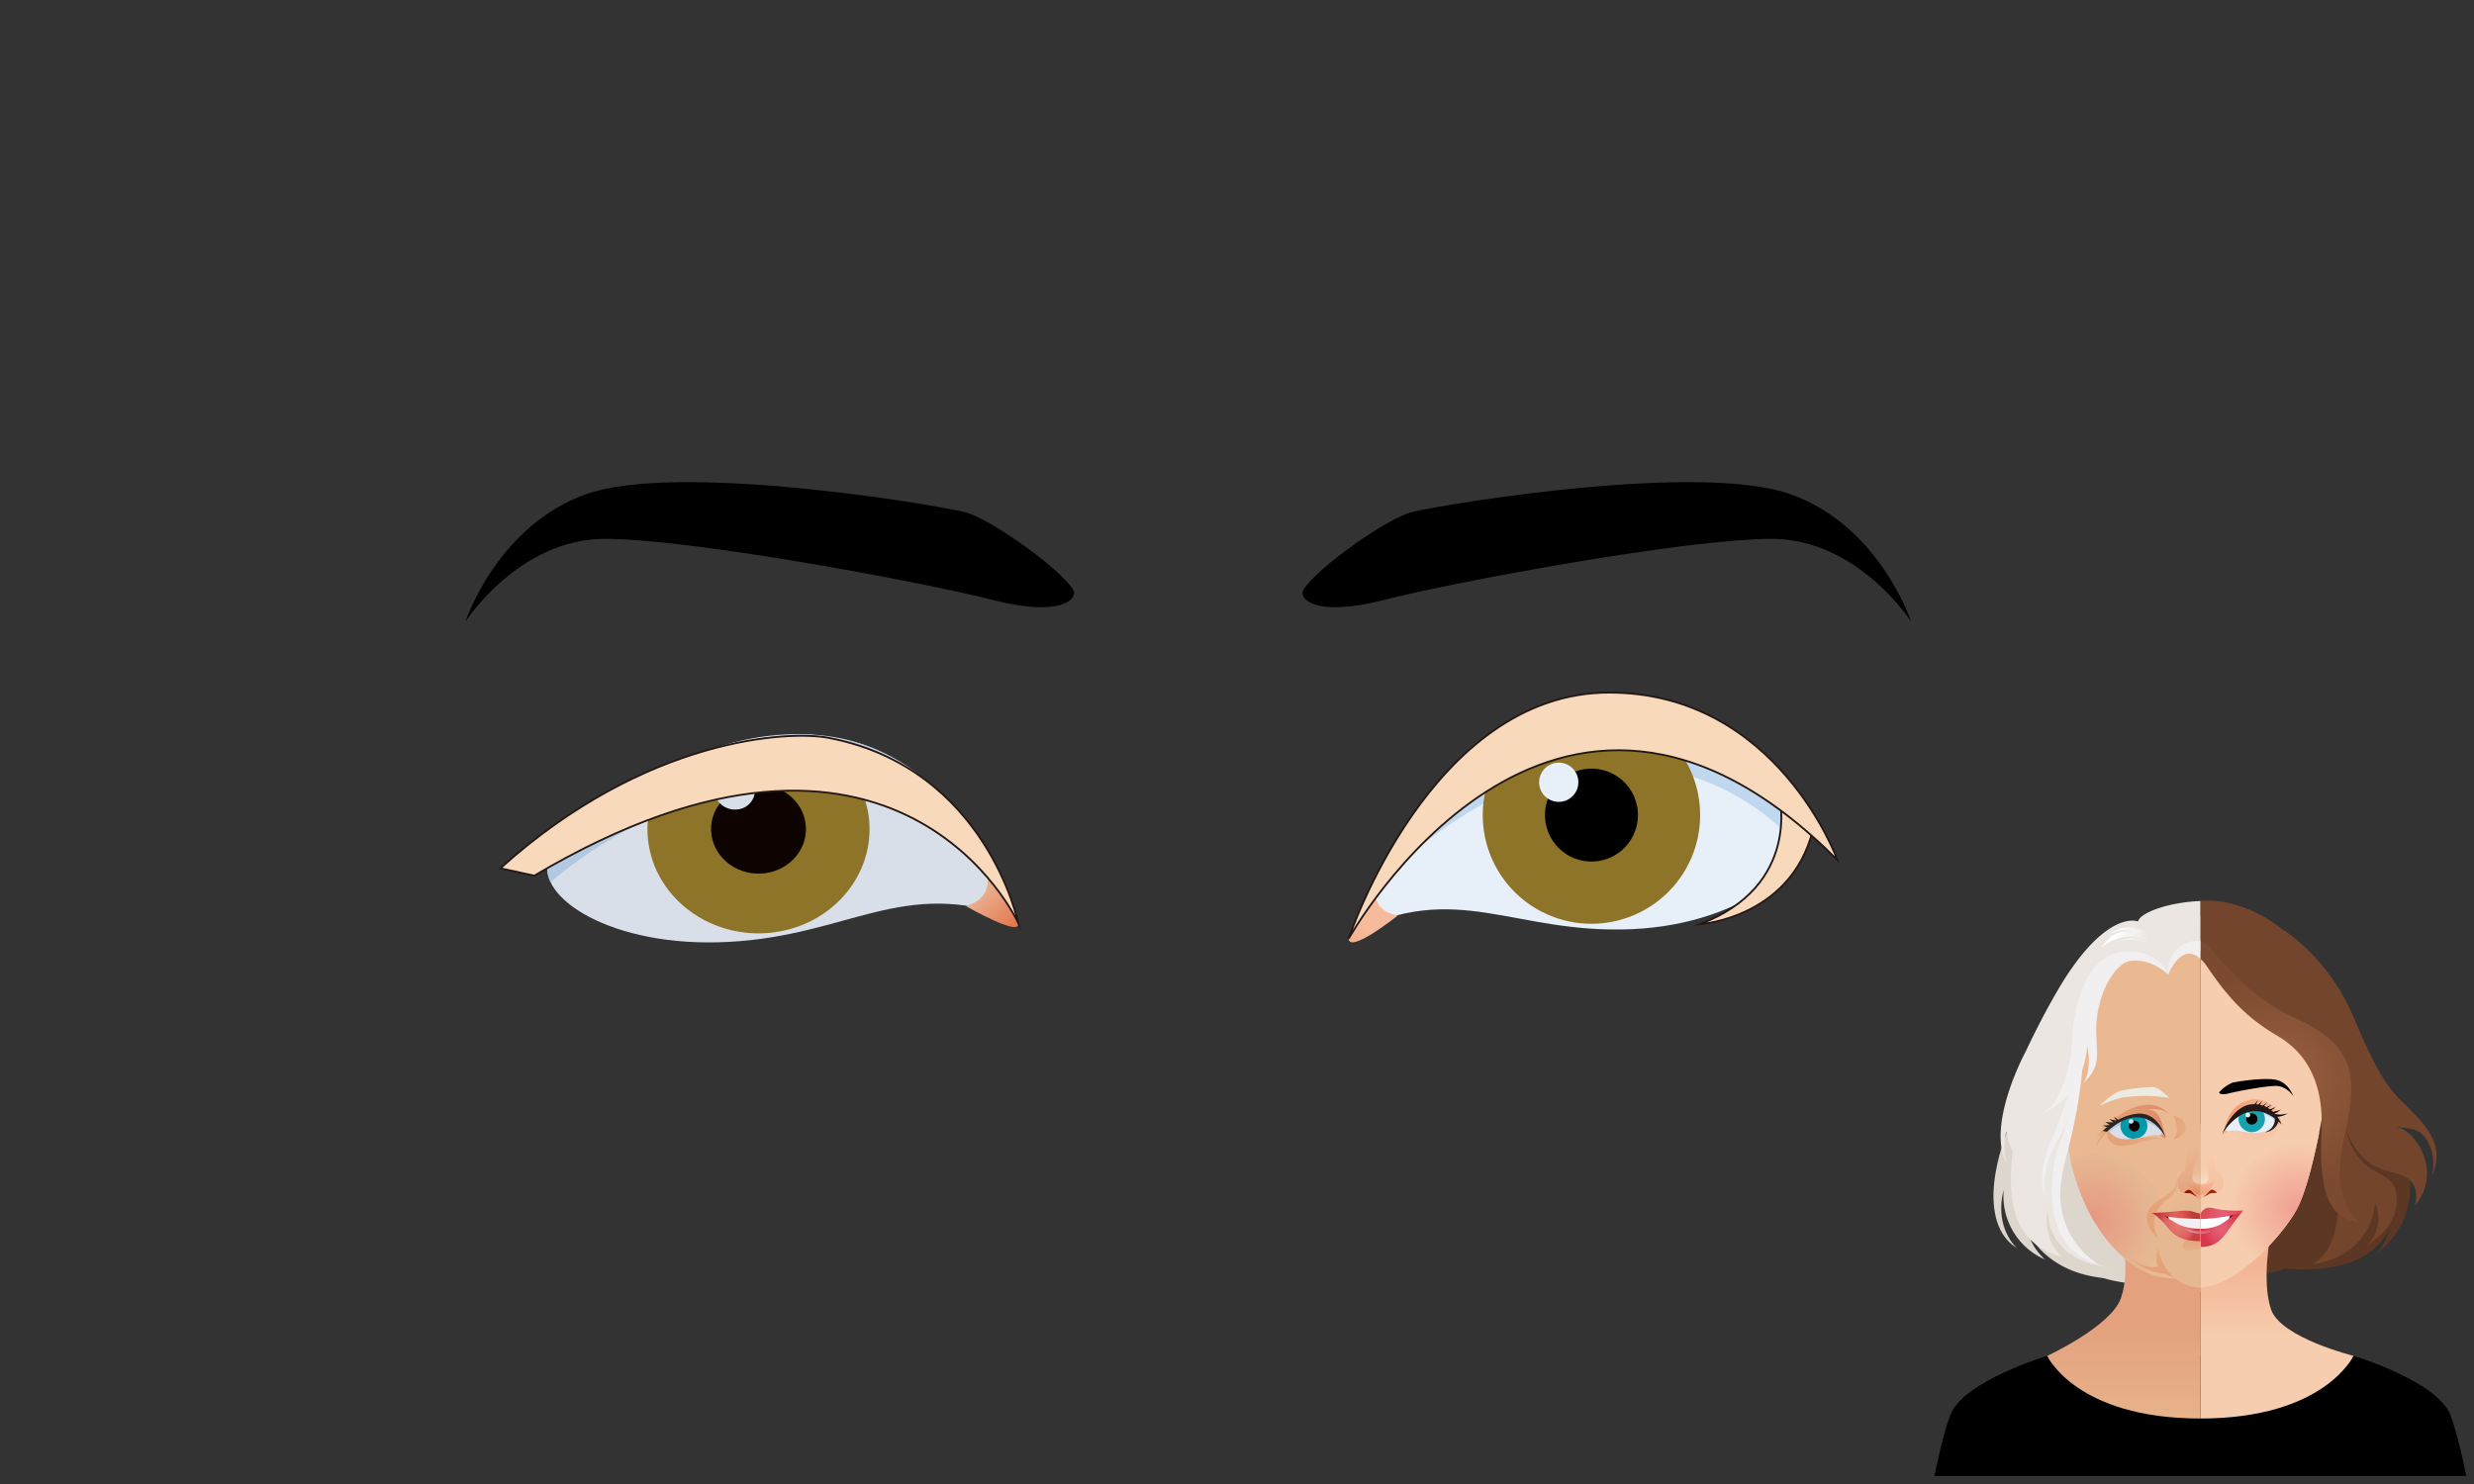 <svg id="レイヤー_1" data-name="レイヤー 1" xmlns="http://www.w3.org/2000/svg" xmlns:xlink="http://www.w3.org/1999/xlink" viewBox="0 0 1000 600"><rect x="0" y="0" width="1000" height="600" fill="#333333" stroke="none"/><defs><style>.cls-1{fill:#5c3723;}.cls-2{fill:url(#linear-gradient);}.cls-3{fill:#f6cdae;}.cls-4{fill:url(#linear-gradient-2);}.cls-5{fill:url(#radial-gradient);}.cls-6{fill:#9e2200;}.cls-7{fill:#73452c;}.cls-8{fill:url(#radial-gradient-2);}.cls-9{fill:url(#linear-gradient-3);}.cls-10{fill:url(#linear-gradient-4);}.cls-11{fill:#e7eff9;}.cls-12{fill:#bfd7ef;}.cls-13{fill:#18a1ae;}.cls-14{fill:#231815;}.cls-15{fill:url(#linear-gradient-5);}.cls-16{fill:#fff;}.cls-17{fill:#7a000e;}.cls-18{fill:url(#radial-gradient-3);}.cls-19{fill:url(#radial-gradient-4);}.cls-20{fill:url(#linear-gradient-6);}.cls-21{fill:url(#linear-gradient-7);}.cls-22{fill:#ddd6cd;}.cls-23{fill:url(#linear-gradient-8);}.cls-24{fill:#eab992;}.cls-25{fill:url(#radial-gradient-5);}.cls-26{fill:url(#linear-gradient-9);}.cls-27{fill:url(#linear-gradient-10);}.cls-28{fill:#ebe6e1;}.cls-29{fill:#e6b892;}.cls-30{fill:#f1efef;}.cls-31{fill:url(#linear-gradient-11);}.cls-32{fill:#ebebe4;}.cls-33{fill:#700906;}.cls-34{fill:url(#linear-gradient-12);}.cls-35{fill:#d9dfe8;}.cls-36{fill:#b2c8e0;}.cls-37{fill:#0099ac;}.cls-38{fill:url(#linear-gradient-13);}.cls-39{fill:#0d0402;}.cls-40{fill:#2c2422;}.cls-41{fill:url(#linear-gradient-14);}.cls-42{fill:url(#radial-gradient-6);}.cls-43{fill:url(#linear-gradient-15);}.cls-44{fill:url(#radial-gradient-7);}.cls-45{fill:url(#linear-gradient-16);}.cls-46{fill:url(#linear-gradient-17);}.cls-47{fill:#921406;}.cls-48{fill:url(#linear-gradient-18);}.cls-49{fill:url(#linear-gradient-19);}.cls-50{fill:url(#linear-gradient-20);}.cls-51{fill:#8d7428;}.cls-52{fill:#f8d9bc;stroke:#231815;stroke-miterlimit:10;stroke-width:0.75px;}.cls-53{fill:url(#linear-gradient-21);}.cls-54{fill:url(#linear-gradient-22);}</style><linearGradient id="linear-gradient" x1="920.34" y1="539.02" x2="920.34" y2="499.6" gradientUnits="userSpaceOnUse"><stop offset="0" stop-color="#f6cdae"/><stop offset="0.22" stop-color="#f5c4a5"/><stop offset="0.7" stop-color="#f2b594"/></linearGradient><linearGradient id="linear-gradient-2" x1="894.07" y1="465.73" x2="894.07" y2="487.29" gradientUnits="userSpaceOnUse"><stop offset="0" stop-color="#f6cdae"/><stop offset="0.7" stop-color="#f5c1a2"/></linearGradient><radialGradient id="radial-gradient" cx="928.34" cy="488.82" r="26.53" gradientUnits="userSpaceOnUse"><stop offset="0" stop-color="#f19f92"/><stop offset="1" stop-color="#f6cdae"/></radialGradient><radialGradient id="radial-gradient-2" cx="921.76" cy="437.31" r="46.19" gradientUnits="userSpaceOnUse"><stop offset="0" stop-color="#9a603f"/><stop offset="1" stop-color="#7b4a30"/></radialGradient><linearGradient id="linear-gradient-3" x1="6367.24" y1="539.99" x2="6348.62" y2="539.52" gradientTransform="matrix(-1, 0, 0, 1, 7267.9, -68.57)" gradientUnits="userSpaceOnUse"><stop offset="0" stop-color="#f6cdae"/><stop offset="0.18" stop-color="#f6caac"/><stop offset="0.7" stop-color="#f7c5a9"/></linearGradient><linearGradient id="linear-gradient-4" x1="6344.79" y1="532.89" x2="6367.65" y2="532.89" gradientTransform="matrix(-1, 0, 0, 1, 7267.9, -68.57)" gradientUnits="userSpaceOnUse"><stop offset="0" stop-color="#f6bb9a"/><stop offset="1" stop-color="#f29c76"/></linearGradient><linearGradient id="linear-gradient-5" x1="6366.98" y1="539.36" x2="6368.25" y2="541.17" xlink:href="#linear-gradient-4"/><radialGradient id="radial-gradient-3" cx="897.93" cy="496.92" r="7.91" gradientUnits="userSpaceOnUse"><stop offset="0" stop-color="#e45f76"/><stop offset="0.28" stop-color="#e35a70"/><stop offset="0.65" stop-color="#de4a60"/><stop offset="0.98" stop-color="#d9374b"/></radialGradient><radialGradient id="radial-gradient-4" cx="898.14" cy="490.57" r="6.4" gradientUnits="userSpaceOnUse"><stop offset="0" stop-color="#e45f76"/><stop offset="0.35" stop-color="#e35b70"/><stop offset="0.81" stop-color="#df5160"/><stop offset="1" stop-color="#dd4b57"/></radialGradient><linearGradient id="linear-gradient-6" x1="892.05" y1="476.85" x2="892.05" y2="484.87" gradientTransform="matrix(1, 0, 0, 1, 0, 0)" xlink:href="#linear-gradient-4"/><linearGradient id="linear-gradient-7" x1="891.07" y1="477.85" x2="891.07" y2="471.47" gradientUnits="userSpaceOnUse"><stop offset="0.03" stop-color="#fadcc2"/><stop offset="0.76" stop-color="#f6cdae"/></linearGradient><linearGradient id="linear-gradient-8" x1="858.44" y1="573.52" x2="858.44" y2="521.38" gradientUnits="userSpaceOnUse"><stop offset="0" stop-color="#e6b38a"/><stop offset="0.04" stop-color="#e6b289"/><stop offset="0.7" stop-color="#e4a17e"/></linearGradient><radialGradient id="radial-gradient-5" cx="845.27" cy="493.81" r="26.77" gradientUnits="userSpaceOnUse"><stop offset="0" stop-color="#e69781"/><stop offset="1" stop-color="#e6b892"/></radialGradient><linearGradient id="linear-gradient-9" x1="877.13" y1="476.79" x2="869.87" y2="496.64" gradientUnits="userSpaceOnUse"><stop offset="0" stop-color="#e5ad84"/><stop offset="0.7" stop-color="#e5a178"/></linearGradient><linearGradient id="linear-gradient-10" x1="802.71" y1="1756.59" x2="802.71" y2="1769.99" gradientTransform="translate(89.7 -1261.54) rotate(0.55)" xlink:href="#linear-gradient-9"/><linearGradient id="linear-gradient-11" x1="885.81" y1="506.76" x2="885.81" y2="499.69" gradientUnits="userSpaceOnUse"><stop offset="0" stop-color="#e6b38a"/><stop offset="0.7" stop-color="#e5a680"/></linearGradient><linearGradient id="linear-gradient-12" x1="847.05" y1="455.09" x2="876.46" y2="455.09" gradientUnits="userSpaceOnUse"><stop offset="0" stop-color="#e4a67c"/><stop offset="1" stop-color="#dc8c66"/></linearGradient><linearGradient id="linear-gradient-13" x1="1368.08" y1="119.14" x2="1369.33" y2="120.93" gradientTransform="translate(-499.46 482.92) rotate(-5.99)" gradientUnits="userSpaceOnUse"><stop offset="0" stop-color="#e9ad8c"/><stop offset="1" stop-color="#e2774c"/></linearGradient><linearGradient id="linear-gradient-14" x1="968.52" y1="414.86" x2="982.24" y2="416.13" gradientTransform="translate(-113.86 -36.01)" gradientUnits="userSpaceOnUse"><stop offset="0" stop-color="#fff"/><stop offset="1" stop-color="#ebe6e1"/></linearGradient><radialGradient id="radial-gradient-6" cx="879.91" cy="496.09" r="7.84" gradientUnits="userSpaceOnUse"><stop offset="0.01" stop-color="#e2786f"/><stop offset="0.69" stop-color="#df6060"/><stop offset="1" stop-color="#c93f44"/></radialGradient><linearGradient id="linear-gradient-15" x1="-7015.74" y1="-566.56" x2="-7002.78" y2="-566.56" gradientTransform="translate(7898.01 1083.98) rotate(0.16)" gradientUnits="userSpaceOnUse"><stop offset="0.08" stop-color="#e48995"/><stop offset="1" stop-color="#dd425c"/></linearGradient><radialGradient id="radial-gradient-7" cx="879.46" cy="491.19" r="7.12" gradientUnits="userSpaceOnUse"><stop offset="0" stop-color="#e06059"/><stop offset="0.31" stop-color="#db5a54"/><stop offset="0.71" stop-color="#cb4a47"/><stop offset="0.98" stop-color="#bd3b3a"/></radialGradient><linearGradient id="linear-gradient-16" x1="871.05" y1="456.96" x2="853.38" y2="460.87" xlink:href="#linear-gradient-9"/><linearGradient id="linear-gradient-17" x1="884.75" y1="462.32" x2="884.75" y2="481.05" gradientUnits="userSpaceOnUse"><stop offset="0" stop-color="#eab992"/><stop offset="1" stop-color="#e5a680"/></linearGradient><linearGradient id="linear-gradient-18" x1="886.77" y1="476.87" x2="886.77" y2="484.88" gradientUnits="userSpaceOnUse"><stop offset="0" stop-color="#e9ad8c"/><stop offset="1" stop-color="#e37d4c"/></linearGradient><linearGradient id="linear-gradient-19" x1="887.75" y1="477.86" x2="887.75" y2="471.5" gradientUnits="userSpaceOnUse"><stop offset="0.03" stop-color="#ecc7ac"/><stop offset="0.76" stop-color="#e7b893"/></linearGradient><linearGradient id="linear-gradient-20" x1="883.56" y1="454.83" x2="875.55" y2="456.31" xlink:href="#linear-gradient-9"/><linearGradient id="linear-gradient-21" x1="6708.76" y1="449.59" x2="6719.2" y2="464.45" xlink:href="#linear-gradient-4"/><linearGradient id="linear-gradient-22" x1="904.41" y1="-26.65" x2="914.73" y2="-11.96" xlink:href="#linear-gradient-13"/></defs><title>uppereyelid</title><path d="M990.35,571.9c-5.51-13.73-39.06-23.7-39.06-23.7H827.48s-33.55,10-39.06,23.7c-3.16,7.86-6.52,24.84-6.52,24.84h215S993.51,579.76,990.35,571.9Z"/><path class="cls-1" d="M968.29,455.5l-28.71-17.82-50.19,16.57v61.29l28.13-1a18,18,0,0,0,5.74-1.6h0s12.71,1.16,22.4-1.25c17.1-4.25,20.37-15.43,20.62-16.38-1.86,7.9-5.8,11.72-5.8,11.72C985.88,487.58,968.29,455.5,968.29,455.5Z"/><path class="cls-2" d="M917.8,498.91S914,518.08,918,529.5s33.28,18.69,33.28,18.69-11.58,25.33-61.9,25.33v-74Z"/><path class="cls-3" d="M926.65,386.53c-17-16.67-36.93-16.33-36.93-16.33h-.33V520.56c13.37,0,32.26-19.61,38.8-31.28s12.67-47.88,12.68-54.48S943.67,403.2,926.65,386.53Z"/><path class="cls-4" d="M895.75,473.34a92.35,92.35,0,0,0-2.53-12.14c-.72-2.23-2.28-3.34-3.83-3.34v27a4.92,4.92,0,0,0,1.78-.72c3-2.07,3.81-1.6,4.67-1.77,1.5-.31,2.7-1.36,2.9-4.11C899,475.25,895.75,473.34,895.75,473.34Z"/><path class="cls-5" d="M929.19,456.93a30.37,30.37,0,0,0-19.4,53.73c7.85-6.58,14.9-15.12,18.41-21.37S935,470,937.4,458.06A30.35,30.35,0,0,0,929.19,456.93Z"/><path class="cls-6" d="M893.55,481.17c-.9.63-1.85,2.16-3.07,2.67a6.38,6.38,0,0,0,2.21-1c1.1-.77,2.67-.35,3.15-.54S894.45,480.54,893.55,481.17Z"/><path class="cls-7" d="M923.71,417.57a42.68,42.68,0,0,1,15.25,24c3.49,15.76,14.16,59.48-4.2,69.51,0,0,22.49-1.5,25.3-24.67a15.67,15.67,0,0,1-3.4,17.33s15.4-9.06,11.58-22.59c-3-10.54-19-2.46-22.17-36.66l-7.9-19.73Z"/><path class="cls-7" d="M974.24,448.66c-6.22-6.44-10.85-8.5-22.49-36.47-9.11-21.9-23.76-33-29.69-36.81A54.19,54.19,0,0,0,900.42,365a37.51,37.51,0,0,0-11-.72v20.4l.05.06c4.23,5.76,12.63,16.66,29.63,27.83S943.55,438,943.55,438c4,28.24,13.83,34,24.74,36.33,11.41,2.47,7.8,13.12,7.8,13.12,11.57-14,0-29.71-6.08-31.35l-1.5-.42c4.48.46,8.3.62,10.5,2.89,6.75,7,4,16.73,4,16.73C988.53,463.19,980.46,455.1,974.24,448.66Z"/><path class="cls-8" d="M947.78,458.53c5.44-23.84,4.12-36-20.24-47-19.26-8.74-29.83-23.8-35-29.15a6.34,6.34,0,0,0-3.16-1.77v7a18,18,0,0,1,2.86,3.37c8.39,12.43,15.87,20.53,28.32,27.83,16.63,9.75,18.42,26.73,17.8,39.33-1.42,29.17,5.84,34.88,15.76,36C954.13,494,941,488.09,947.78,458.53Z"/><path d="M901,442.05c-3.35.86-4.23-.06-3.94-.51a15.2,15.2,0,0,1,5.34-3.81c2.08-.48,14.2-2.43,18.58-.87s5.92,6.25,5.92,6.25-2.61-4-6.83-4.05S904.35,441.19,901,442.05Z"/><path class="cls-9" d="M898.89,456.95s2.88-1.41,22.89-3.59a8.32,8.32,0,0,1-6.43,7.18C907.45,462.41,898.89,456.95,898.89,456.95Z"/><path class="cls-10" d="M899.17,456.49s.92-7.45,7-10.61c9.78-5.07,16.24,4.33,15.83,8.2Z"/><path class="cls-11" d="M898.35,458.24s3.28-7.74,9.18-10.08c6.49-2.57,12.18,2.75,13,4.52s-2.66,5.08-8.35,5.35S903.55,455.57,898.35,458.24Z"/><path class="cls-12" d="M919.47,453.09s-8.29-8.73-20.13,3.05c0,0,5.56-8.29,11.61-8.6a11.24,11.24,0,0,1,9.28,4.16Z"/><circle class="cls-13" cx="910.17" cy="452.43" r="5.34" transform="translate(-29.95 66.06) rotate(-4.09)"/><circle cx="910.17" cy="452.43" r="2.28" transform="translate(-29.87 65.88) rotate(-4.08)"/><path class="cls-14" d="M919.4,451.52s1.07,4.4-3.92,6.27a6.29,6.29,0,0,0,5.66-5.09Z"/><path d="M919,450.31a9.83,9.83,0,0,0,3-1.72,15.65,15.65,0,0,1-4.8,1.16l2.54,1.72a8.22,8.22,0,0,0,5-1.36A10,10,0,0,1,919,450.31Zm1-2.94a9.16,9.16,0,0,1-3.9,1.44l1,.61A11.94,11.94,0,0,0,920,447.38Zm-5.23.64.84.46a8.62,8.62,0,0,0,2.53-1.86A11.24,11.24,0,0,1,914.8,448Zm1.45-2.3a5.7,5.7,0,0,1-2.74,1.81l.91.28A7.27,7.27,0,0,0,916.25,445.71Zm-4.38,1.55.94.16a7.27,7.27,0,0,0,1.55-2.32A8.73,8.73,0,0,1,911.87,447.26Zm-1.51-.14,1,.07a7.29,7.29,0,0,0,1.3-2.46A7.14,7.14,0,0,1,910.36,447.13Z"/><path class="cls-15" d="M899.57,455.67a1.3,1.3,0,0,0,1.1,1.71s-2.39,1.91-2.42,1.13C898.24,458.43,899.57,455.67,899.57,455.67Z"/><path class="cls-14" d="M898.25,458.5s10-17.94,24-3.86c0,0-2.95-8.21-11.19-8.22C902.27,446.39,898.25,458.5,898.25,458.5Z"/><circle class="cls-11" cx="908.56" cy="450.82" r="0.96" transform="translate(456.16 1358.59) rotate(-89.9)"/><path class="cls-16" d="M889.42,491.22l0,8.92h0c9.6,0,13.82-9.56,13.82-9.56Z"/><path class="cls-17" d="M904.68,490.83h-3.37a6,6,0,0,1-.93,3.4Z"/><path class="cls-18" d="M904.08,490.38c-1.24.42-3.15,2.9-7,4.91a17.46,17.46,0,0,1-7.7,1.5v7.35h.06c6.75.16,9.44-4.19,11.93-7.72s5.1-6.72,5.1-6.72Z"/><path class="cls-19" d="M898.42,489.17c-3.59-.42-4.49-1.08-6.05-.85-1.78.27-2.94,2.36-3,2.36v2.19h.06c.94,0,13.5-.46,17.44-3.45A51.92,51.92,0,0,1,898.42,489.17Z"/><path class="cls-20" d="M894.29,477.84c-1.75,1.36-4.9,1.38-4.9,1.38v3.85c2.91,0,4.87-3.27,5.28-4.77C894.82,477.71,894.5,477.68,894.29,477.84Z"/><path class="cls-21" d="M891.51,470.28c-.72-2.29-1.42-3.44-2.13-3.44v11.82C894.07,478.66,892.95,474.86,891.51,470.28Z"/><path class="cls-22" d="M889.39,454.24l-51.91,17.14s-11.39,37.43,13.06,45.47c8.07,2.66,38.85,5.35,38.85,5.35Z"/><path class="cls-23" d="M857.49,498.91s3.76,14.52-.21,25.94-29.79,23.34-29.79,23.34,11.58,25.33,61.9,25.33v-74Z"/><path class="cls-22" d="M874.38,387.5s-15-20.4-29.79-1.92-21.17,43-31.5,67.45-9.79,44.15,2.11,51.55c0,0-9.26-8-5.29-23.58a28,28,0,0,0,16.67,28.24s-5.43-4.73-6.61-10.69c0,0,7.14,16.45,31.75,18.3Z"/><path class="cls-24" d="M889.39,379.8c-16.69,0-27.22.73-45.91,20.73-11.26,12.05-8.69,29.74-8.69,48.52,0,25.46,10.57,51.68,29.07,63.33,8.75,5.51,14.83,4.65,25.54,4.64Z"/><path class="cls-25" d="M846.92,466.52a28,28,0,0,0-10.11,1.89c3.89,18.52,13.26,35.29,27,44a34.43,34.43,0,0,0,3.17,1.78,28.06,28.06,0,0,0-20.1-47.64Z"/><path class="cls-26" d="M879.92,476.08a8.67,8.67,0,0,1-4,9.06c-4.78,3.19-7.16,9.27-3.43,15.57,0,0-6.75-5.26-4-11.35C870.85,484.12,879.92,483.94,879.92,476.08Z"/><path class="cls-27" d="M876.42,509.69a6,6,0,0,1-1.13,1,13.32,13.32,0,0,1-2.9-6.42c-1.17,3.4-1,5.92,0,7.78-2.43.59-5.95.29-10.56-2.93,0,0,4.58,5.21,13.48,5.88,5.21,3.08,14.09,2,14.09,2C884.48,516.69,876.42,509.69,876.42,509.69Z"/><path class="cls-28" d="M889.39,364.3c-12.18.44-24.15,4.45-25.21,8.24-5.11-1.59-17.26,1.93-32.29,27.58-5.07,8.65-9.43,17.26-13.19,25.19h0s-16.09,29.7-7.53,45.4c0,0-1.84-4.45-.23-13.3a23.79,23.79,0,0,0,2.69,8h0a77.38,77.38,0,0,0-.71,15c1,25.13,20.31,27.5,20.31,27.5-8-7.1-5.57-19.69-5.57-19.69,0,23.09,24.86,24.1,24.86,24.1-25.6-4.33-20.6-32.93-16.55-48.35s6.68-40.82,8.73-56.57c1.12-8.62,4.8-14.41,9.77-17.16,14.63-8.08,21.87,3.85,21.87,3.85,1.43-11.47,8.8-15,13-9.37Z"/><path class="cls-29" d="M889.39,483.92c-9.39.05-17,8.23-17,18.32s7.6,18.27,17,18.32Z"/><path class="cls-30" d="M889.39,491.28l-15.15-.71s4.61,9.44,15.15,9.54Z"/><path class="cls-31" d="M889.39,499.14c-4,.06-7.16,2.28-7.16,5s3.19.94,7.16.89Z"/><path class="cls-32" d="M876.89,443.93s-4.27-4.19-6.16-4.37-11.36.63-14.25,1.71-7.87,5.78-7.87,5.78,6.33-2.84,9.57-3.33A59.77,59.77,0,0,1,876.89,443.93Z"/><path class="cls-33" d="M876.34,490.81l-3.74-.25,4.76,3.63A5.42,5.42,0,0,1,876.34,490.81Z"/><path class="cls-34" d="M870.43,449.18a9.08,9.08,0,0,0-2.5-.49c3.1-.57,6.12-.31,8.53,1.5,0,0-4.72-5.8-13.51-2.54a29.92,29.92,0,0,0-12.79,9h0a21.27,21.27,0,0,0-3.11,3.78,15.27,15.27,0,0,1,3.59-2.79s-1.93,1.17-3.46,5.87a38.06,38.06,0,0,1,4.84-6.19l22.88,1.39S874,450.53,870.43,449.18Z"/><path class="cls-35" d="M875.15,459.66s-2.46-8.59-10-9-12.92,6.18-12.92,6.18c-.66,1.77,3,4.32,8.82,4S869.59,457.62,875.15,459.66Z"/><path class="cls-36" d="M873.93,457.76s-1.7-4.61-5.69-6.43a11.74,11.74,0,0,0-3.56-.72c-6.72.15-11.48,5.12-12.46,6.23a1.37,1.37,0,0,0,.1,1C853.57,456.8,864.39,447.84,873.93,457.76Z"/><path class="cls-37" d="M858.07,452.35a4.85,4.85,0,0,0-.9,3.84,5.44,5.44,0,0,0,6.33,4.13,5.15,5.15,0,0,0,4.4-5.94,5.09,5.09,0,0,0-2.43-3.4C864.35,450.3,858.86,451.28,858.07,452.35Z"/><path class="cls-38" d="M873.72,457.24a1.35,1.35,0,0,1-1,1.81s2.73,1.57,2.57.84A14.28,14.28,0,0,0,873.72,457.24Z"/><path class="cls-39" d="M864.86,455.21a2.25,2.25,0,0,1-2.25,2.25,2.19,2.19,0,1,1,2.25-2.25Z"/><path class="cls-35" d="M862.35,453.3a.94.94,0,0,1-.88,1,1,1,0,0,1-1.08-.82.94.94,0,0,1,.88-1A1,1,0,0,1,862.35,453.3Z"/><polygon class="cls-40" points="856.42 452.93 854.39 451.39 855.51 453.06 852.51 452.48 854.27 453.81 850.94 453.65 852.78 454.83 849.79 455.12 851.63 455.7 856.42 452.93"/><path class="cls-30" d="M838,436.24a231.27,231.27,0,0,1-9.34,25.88C823,475.28,826.56,485,826.56,485a35.82,35.82,0,0,1,4.17-22.14,73.08,73.08,0,0,0,9.34-28.15Z"/><path class="cls-30" d="M840.55,428.51s-1.53,16.86-7.41,32.08-7.82,44.42,15.38,50.75c0,0-22.12-11.85-14-41.23,8.9-32.18,7.42-49.08,7.42-49.08Z"/><path class="cls-41" d="M866.71,376.28s-8.28-4-14.23,1.9c0,0,4.67-3.82,10-1.27,0,0-7.92-2.52-12.87,6.08,0,0,8.5-7.9,18.53-2.4,0,0-5.94-3-10.89,0,0,0,5.59-3,16.45,4.21Z"/><path class="cls-42" d="M889.39,496.77a21.1,21.1,0,0,1-8.36-1.51,63,63,0,0,1-8-4.93l-2.61.41a28.63,28.63,0,0,1,5.83,5.62c2.72,3.49,6,5.42,13.13,5.48Z"/><path class="cls-30" d="M876.35,394.07s5.3-13.44,13-6.51v-7C883.65,379.24,875.56,385,876.35,394.07Zm-16.84-9.44c-15.33.43-21.14,20.09-21.82,34.27-1.2,24.88-11.28,30.73-11.28,30.73,16.66-7.07,17.27-26.85,17.27-26.85,2.15,11-1.68,15.34-1.68,15.34,7-7,5.66-10.27,5.31-20.34-.5-14.15,6.95-28.57,14.09-29.31,8.82-.91,15,5.61,15,5.61S873.19,384.24,859.5,384.62Z"/><path class="cls-43" d="M882.8,496.61a18.32,18.32,0,0,0,13,0s-2.1,2.25-6.53,2.24S882.8,496.61,882.8,496.61Z"/><path class="cls-44" d="M889.39,490.68a29.08,29.08,0,0,1-3.14-.86c-1.09-.31-2.28-.5-6.68-.06-4.87.49-10,.67-10,.67,5.6,2.21,18.08,2.34,19.85,2.44Z"/><path class="cls-45" d="M852.31,456.87s1.81,4,7.54,3.71,8.24-1.63,14.31-.07a27.34,27.34,0,0,0-8.93,1.23c-3.36,1.28-13.3,4.18-13.71-4.17Z"/><path class="cls-40" d="M865,450.23c-2,0-7.92.5-15.1,7l1.67.37c15.83-14.37,23.77,2.33,23.77,2.33S872.84,450.35,865,450.23Z"/><path class="cls-46" d="M889.39,457.89c-1.53,0-3,1.15-3.74,3.33a92.21,92.21,0,0,0-2.53,12.14s-3.19,1.92-3,4.93c.18,2.75,1.4,3.81,2.9,4.11.86.17,1.63-.3,4.67,1.77a4.9,4.9,0,0,0,1.69.7Z"/><path class="cls-47" d="M885.32,481.18c.9.63,1.85,2.16,3.07,2.67a8.14,8.14,0,0,1-2.21-1c-1.12-.73-2.67-.35-3.15-.54S884.41,480.55,885.32,481.18Z"/><path class="cls-48" d="M889.39,479.24a9.33,9.33,0,0,1-4.81-1.39c-.21-.16-.53-.13-.37.46.4,1.48,2.52,4.69,5.18,4.76Z"/><path class="cls-49" d="M889.39,466.87c-.68.09-1.35,1.23-2,3.42-1.42,4.55-2.54,8.32,2,8.38Z"/><path class="cls-50" d="M878.47,451s3.34,6.29,0,9.63c0,0,5-1,5-4.87S878.47,451,878.47,451Z"/><path d="M559.32,242.58c-27.56,7.11-34.78-.46-32.42-4.21,5.61-9,34.29-29.13,43.93-31.37,17.08-3.93,116.84-20,152.9-7.19s48.7,51.43,48.7,51.43-21.46-33.3-56.2-33.37S586.88,235.48,559.32,242.58Z"/><path class="cls-11" d="M546,377.36s27-63.7,75.53-82.92C675,273.26,721.83,317.09,728.7,331.66s-21.93,41.79-68.75,44C611.94,377.88,588.78,355.38,546,377.36Z"/><path class="cls-12" d="M719.78,335s-68.26-71.85-165.64,25.12c0,0,45.77-68.22,95.55-70.74S726,323.59,726,323.59Z"/><path class="cls-51" d="M599.45,332.68a43.93,43.93,0,1,0,40.69-46.94A43.92,43.92,0,0,0,599.45,332.68Z"/><path d="M624.55,330.88a18.78,18.78,0,1,0,17.36-20.06A18.75,18.75,0,0,0,624.55,330.88Z"/><path class="cls-52" d="M719.24,322.06S728,358.29,687,373.69c0,0,39.39-2.55,46.58-41.87Z"/><path class="cls-53" d="M556,356.15s-3.52,11.79,9,14c0,0-19.65,15.71-19.9,9.31C545.11,378.87,556,356.15,556,356.15Z"/><path class="cls-52" d="M545.14,379.5s82.2-147.66,197.54-31.8c0,0-24.26-67.53-92.06-67.68C578.23,279.85,545.14,379.5,545.14,379.5Z"/><path class="cls-11" d="M622.12,316.25a7.93,7.93,0,1,0,8-7.91A8,8,0,0,0,622.12,316.25Z"/><path class="cls-35" d="M410.43,371.29S390.18,300.6,328.23,297c-60.75-3.58-106.36,50.82-106.36,50.82-5.45,14.56,24.78,35.54,72.61,33C343.51,378.26,364.66,354.54,410.43,371.29Z"/><path class="cls-36" d="M400.39,355.64s-14-38-46.86-52.89c-7.54-3.14-19.84-5.55-29.26-5.91-55.33,1.25-94.44,42.13-102.52,51.28a11.31,11.31,0,0,0,.82,8.58C232.82,347.73,321.9,274,400.39,355.64Z"/><path class="cls-51" d="M269.83,311.11a40,40,0,0,0-7.41,31.59c4.39,22.87,27.74,38.1,52.1,34s40.62-26,36.24-48.9a41.9,41.9,0,0,0-20-28C321.58,294.25,276.38,302.31,269.83,311.11Z"/><path class="cls-54" d="M398.62,351.39s4.22,11.56-8.25,14.93c0,0,22.51,12.92,21.19,6.91C410.33,367.65,398.62,351.39,398.62,351.39Z"/><path class="cls-39" d="M325.76,334.66c.35,9.93-8,18.25-18.55,18.56s-19.45-7.49-19.79-17.42,8-18.25,18.61-18.55S325.43,324.74,325.76,334.66Z"/><path class="cls-35" d="M305.12,318.93a7.75,7.75,0,0,1-7.21,8.35c-4.43.43-8.45-2.59-8.9-6.76a7.74,7.74,0,0,1,7.21-8.35A8,8,0,0,1,305.12,318.93Z"/><path class="cls-52" d="M334.89,298.32c-15.75-3-73.5-.49-132.63,52.73l13.71,3c147.42-87.27,195.6,19.13,195.6,19.13S398.66,310.47,334.89,298.32Z"/><path d="M401.3,242.58c27.56,7.11,34.78-.46,32.42-4.21-5.61-9-34.29-29.13-43.93-31.37-17.08-3.93-116.84-20-152.9-7.19s-48.7,51.43-48.7,51.43,21.46-33.3,56.2-33.37S373.73,235.48,401.3,242.58Z"/></svg>